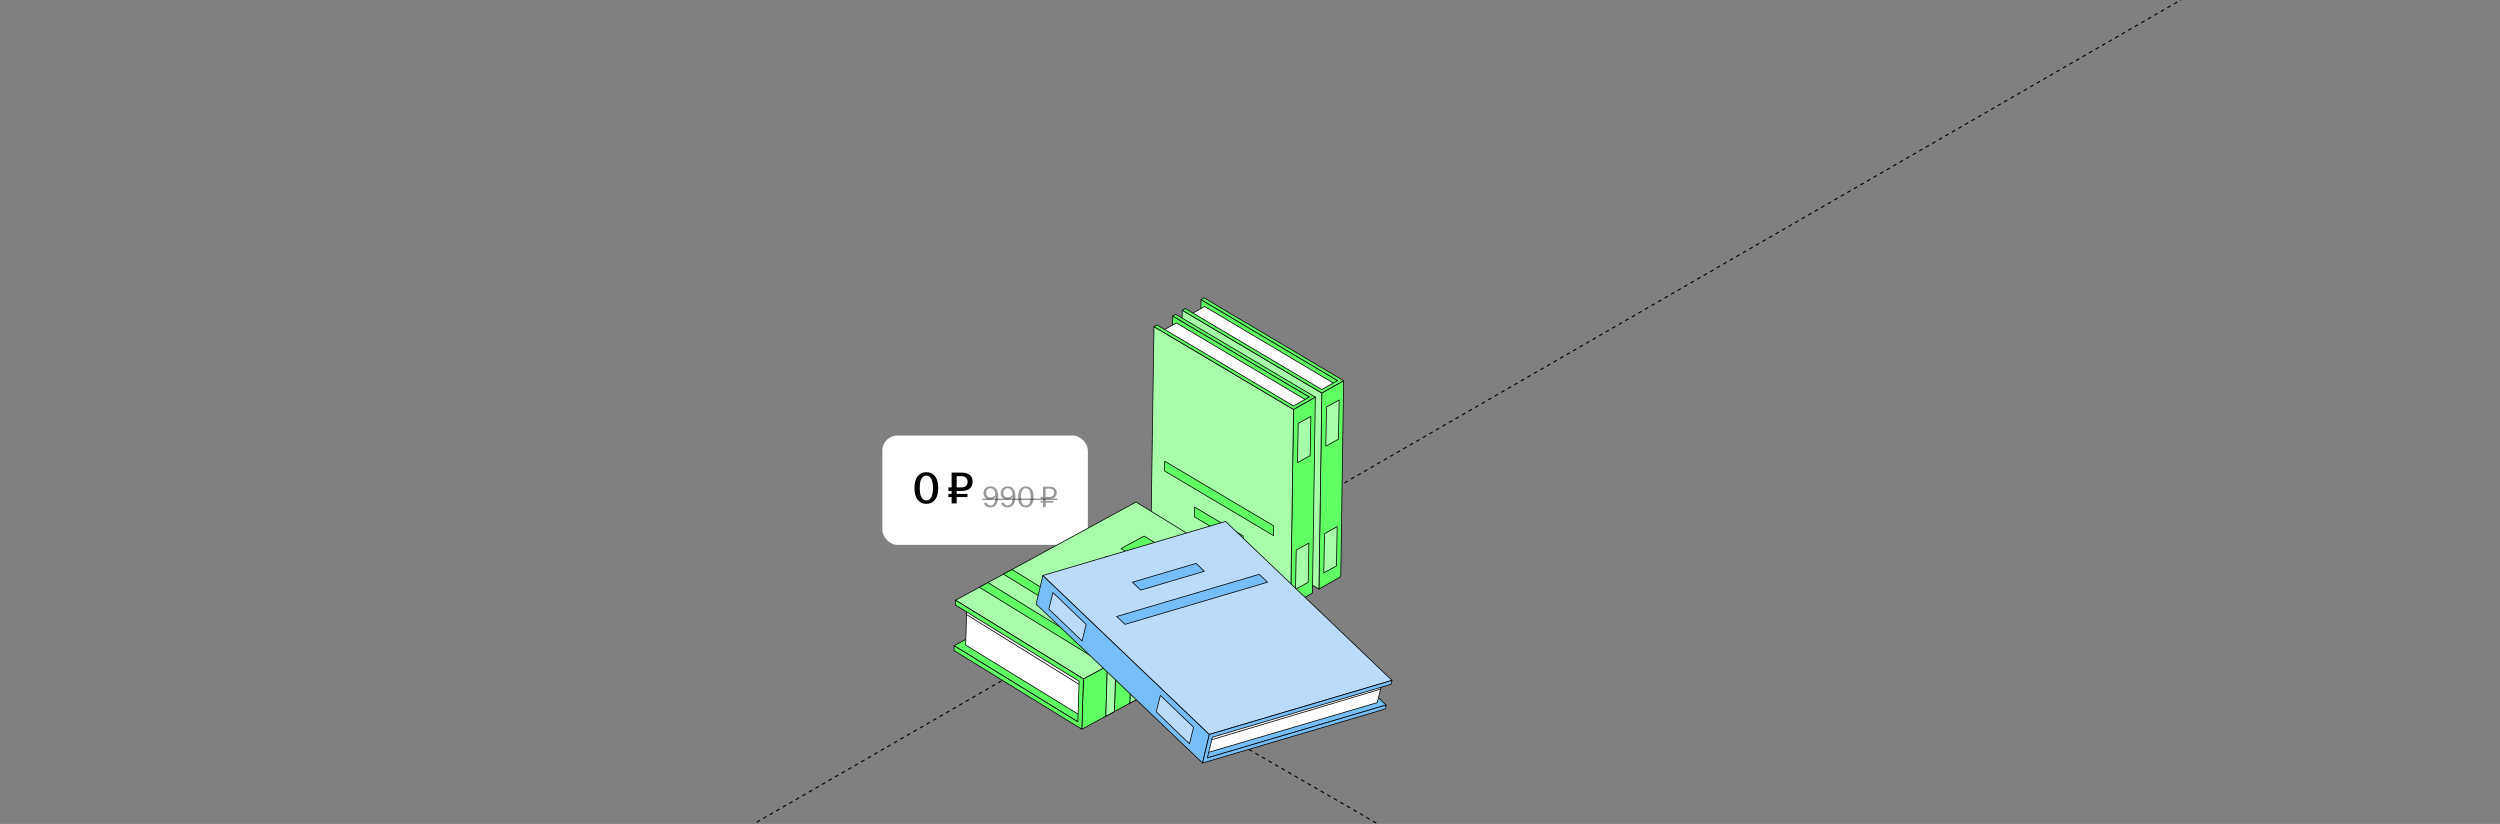 <?xml version="1.0" encoding="UTF-8"?> <svg xmlns="http://www.w3.org/2000/svg" width="1326" height="437" viewBox="0 0 1326 437" fill="none"><rect x="0" y="0" width="1326" height="437" fill="#808080" stroke="none"/><g clip-path="url(#clip0_642_1758)"><path d="M565.408 341.512L2472.58 1442.62" stroke="black" stroke-width="0.6" stroke-linejoin="round" stroke-dasharray="2 2"></path><path d="M-579.001 1002.11L1328.17 -99.001" stroke="black" stroke-width="0.6" stroke-linejoin="round" stroke-dasharray="2 2"></path><rect x="468" y="231" width="109" height="58" rx="8" fill="white"></rect><path d="M491.344 267.24C487.408 267.24 485.008 264.12 485.008 258.84C485.008 253.56 487.408 250.44 491.344 250.44C495.28 250.44 497.656 253.56 497.656 258.84C497.656 264.12 495.28 267.24 491.344 267.24ZM487.816 258.84C487.816 262.92 488.944 265.44 491.344 265.44C493.72 265.44 494.848 262.92 494.848 258.84C494.848 254.76 493.72 252.24 491.344 252.24C488.944 252.24 487.816 254.76 487.816 258.84ZM504.749 267V263.64H503.021V261.984H504.749V260.4H503.021V258.528H504.749V250.68H510.077C513.653 250.68 515.885 252.288 515.885 255.528C515.885 258.72 513.629 260.4 510.053 260.4H507.413V261.984H513.149V263.64H507.413V267H504.749ZM507.413 258.528H509.909C512.021 258.528 513.221 257.424 513.221 255.552C513.221 253.608 511.997 252.552 509.909 252.552H507.413V258.528Z" fill="black"></path><path d="M525.352 269.16C523.704 269.16 522.44 268.408 521.88 266.968L523.144 266.456C523.496 267.368 524.2 268.168 525.352 268.168C526.968 268.168 527.992 266.552 527.992 263.64V263.608C527.336 264.296 526.28 264.904 525 264.904C523.128 264.904 521.64 263.72 521.64 261.544C521.64 259.56 523.048 257.96 525.384 257.96C527.88 257.96 529.448 259.752 529.448 263.336C529.448 267.112 527.848 269.16 525.352 269.16ZM523.048 261.464C523.048 262.824 523.864 263.864 525.288 263.864C526.296 263.864 527.304 263.32 527.976 262.552C527.912 260.408 526.968 258.952 525.368 258.952C523.896 258.952 523.048 260.056 523.048 261.464ZM534.477 269.16C532.829 269.16 531.565 268.408 531.005 266.968L532.269 266.456C532.621 267.368 533.325 268.168 534.477 268.168C536.093 268.168 537.117 266.552 537.117 263.64V263.608C536.461 264.296 535.405 264.904 534.125 264.904C532.253 264.904 530.765 263.72 530.765 261.544C530.765 259.56 532.173 257.96 534.509 257.96C537.005 257.96 538.573 259.752 538.573 263.336C538.573 267.112 536.973 269.16 534.477 269.16ZM532.173 261.464C532.173 262.824 532.989 263.864 534.413 263.864C535.421 263.864 536.429 263.32 537.101 262.552C537.037 260.408 536.093 258.952 534.493 258.952C533.021 258.952 532.173 260.056 532.173 261.464ZM544.114 269.16C541.522 269.16 539.986 267 539.986 263.56C539.986 260.12 541.522 257.96 544.114 257.96C546.706 257.96 548.226 260.12 548.226 263.56C548.226 267 546.706 269.16 544.114 269.16ZM541.506 263.56C541.506 266.312 542.354 268.168 544.114 268.168C545.874 268.168 546.706 266.312 546.706 263.56C546.706 260.808 545.874 258.952 544.114 258.952C542.354 258.952 541.506 260.808 541.506 263.56ZM553.211 269V266.632H551.931V265.704H553.211V264.552H551.931V263.528H553.211V258.12H556.683C559.051 258.12 560.491 259.24 560.491 261.32C560.491 263.4 559.035 264.552 556.667 264.552H554.619V265.704H558.683V266.632H554.619V269H553.211ZM554.619 263.528H556.619C558.203 263.528 559.083 262.712 559.083 261.336C559.083 259.896 558.187 259.144 556.619 259.144H554.619V263.528Z" fill="black" fill-opacity="0.4"></path><path d="M521 264.44H560.811V265.24H521V264.44Z" fill="black" fill-opacity="0.4"></path><path d="M709.468 201.877L707.94 305.846L635.507 262.873L637.032 158.908L709.468 201.877Z" fill="#60FF64" stroke="black" stroke-width="0.4" stroke-linejoin="round"></path><path d="M634.616 175.408C634.616 175.408 647.475 187.086 651.578 190.893C642.997 186.392 637.005 183.248 637.005 183.248L633.534 174.404C634.18 175.003 634.619 175.408 634.619 175.408H634.616Z" fill="#60FF64" stroke="black" stroke-width="0.4" stroke-linejoin="round"></path><path d="M631.135 166.959L638.937 162.58L707.195 203.163L708.78 204.106L703.7 206.981L701.087 208.458L635.558 169.583L631.135 166.959Z" fill="white" stroke="black" stroke-width="0.4" stroke-linejoin="round"></path><path d="M712.658 201.915L711.134 305.883L699.558 312.427L701.086 208.458L712.658 201.915Z" fill="#60FF64" stroke="black" stroke-width="0.4" stroke-linejoin="round"></path><path d="M701.086 208.458L699.558 312.427L625.533 268.512L627.061 164.543L701.086 208.458Z" fill="#A7FFAA" stroke="black" stroke-width="0.4" stroke-linejoin="round"></path><path d="M638.633 158L712.658 201.915L709.807 203.528L708.779 204.106L703.699 206.981L701.086 208.458L635.557 169.583L631.134 166.959L627.061 164.543L628.663 163.642L632.74 166.058L636.142 168.079L701.096 206.61L702.103 206.042L707.194 203.164L708.218 202.582L709.463 201.877L637.031 158.909L638.633 158Z" fill="#60FF64" stroke="black" stroke-width="0.4" stroke-linejoin="round"></path><path d="M674.373 275.535L648.581 260.233L648.52 265.412L674.312 280.714L674.373 275.535Z" fill="#60FF64" stroke="black" stroke-width="0.4" stroke-linejoin="round"></path><path d="M690.541 270.206L632.76 235.928L632.699 241.107L690.48 275.385L690.541 270.206Z" fill="#60FF64" stroke="black" stroke-width="0.4" stroke-linejoin="round"></path><path d="M708.868 300.133L702.148 303.855L702.515 283.055L709.235 279.332L708.868 300.133Z" fill="#A7FFAA" stroke="black" stroke-width="0.4" stroke-linejoin="round"></path><path d="M709.923 232.951L703.206 236.673L703.574 215.869L710.294 212.147L709.923 232.951Z" fill="#A7FFAA" stroke="black" stroke-width="0.4" stroke-linejoin="round"></path><path d="M694.46 210.582L692.936 314.55L620.5 271.578L622.027 167.613L694.46 210.582Z" fill="#60FF64" stroke="black" stroke-width="0.4" stroke-linejoin="round"></path><path d="M619.612 184.116C619.612 184.116 632.471 195.794 636.574 199.601C627.993 195.099 622.001 191.955 622.001 191.955L618.53 183.112C619.176 183.711 619.615 184.116 619.615 184.116H619.612Z" fill="#60FF64" stroke="black" stroke-width="0.4" stroke-linejoin="round"></path><path d="M616.128 175.667L623.93 171.284L692.187 211.871L693.776 212.814L688.696 215.686L686.08 217.162L620.554 178.287L616.128 175.667Z" fill="white" stroke="black" stroke-width="0.4" stroke-linejoin="round"></path><path d="M697.652 210.619L696.128 314.587L684.555 321.131L686.08 217.166L697.652 210.619Z" fill="#60FF64" stroke="black" stroke-width="0.4" stroke-linejoin="round"></path><path d="M686.08 217.166L684.556 321.131L610.531 277.216L612.055 173.251L686.08 217.166Z" fill="#A7FFAA" stroke="black" stroke-width="0.4" stroke-linejoin="round"></path><path d="M623.627 166.704L697.655 210.622L694.804 212.232L693.776 212.814L688.696 215.685L686.079 217.162L620.554 178.287L616.127 175.667L612.054 173.247L613.657 172.346L617.733 174.762L621.14 176.783L686.093 215.315L687.1 214.746L692.187 211.871L693.211 211.289L694.46 210.585L622.028 167.613L623.627 166.704Z" fill="#60FF64" stroke="black" stroke-width="0.4" stroke-linejoin="round"></path><path d="M659.365 284.239L633.576 268.937L633.515 274.116L659.304 289.418L659.365 284.239Z" fill="#60FF64" stroke="black" stroke-width="0.4" stroke-linejoin="round"></path><path d="M675.538 278.91L617.754 244.632L617.693 249.811L675.477 284.089L675.538 278.91Z" fill="#60FF64" stroke="black" stroke-width="0.4" stroke-linejoin="round"></path><path d="M693.862 308.837L687.145 312.559L687.512 291.759L694.232 288.036L693.862 308.837Z" fill="#A7FFAA" stroke="black" stroke-width="0.4" stroke-linejoin="round"></path><path d="M694.92 241.655L688.199 245.377L688.57 224.573L695.287 220.854L694.92 241.655Z" fill="#A7FFAA" stroke="black" stroke-width="0.4" stroke-linejoin="round"></path><path d="M571.695 382.887L667.442 330.799L601.822 290.406L506.078 342.494L571.695 382.887Z" fill="#60FF64" stroke="black" stroke-width="0.4" stroke-linejoin="round"></path><path d="M523.02 328.318L512.761 322.006L512.196 342.143L571.821 378.769L574.016 380.117L574.506 364.345L574.639 360.096L523.02 328.318Z" fill="white" stroke="black" stroke-width="0.4" stroke-linejoin="round"></path><path d="M512.856 318.685L512.785 321.193L515.929 320.846L512.856 318.685Z" fill="#60FF64" stroke="black" stroke-width="0.4" stroke-linejoin="round"></path><path d="M512.761 322.006L512.652 325.977L517.025 328.689L518.069 329.339L520.706 330.972L572.315 362.984L574.506 364.345L574.639 360.096L523.02 328.318L512.761 322.006Z" fill="#F6F6F6" stroke="black" stroke-width="0.4" stroke-linejoin="round"></path><path d="M573.808 386.796L586.527 379.879L591.087 377.398L599.345 372.907L603.904 370.423L669.555 334.712L670.386 308.008L649.167 319.549L604.575 343.81L600.032 346.281L591.794 350.762L587.255 353.229L574.638 360.096L574.505 364.345L574.015 380.117L573.971 381.648L573.964 381.811L573.808 386.796Z" fill="#60FF64" stroke="black" stroke-width="0.4" stroke-linejoin="round"></path><path d="M506.826 318.352L512.761 322.006L523.02 328.318L527.297 330.952L574.638 360.096L587.255 353.229L591.794 350.762L600.032 346.281L604.575 343.81L649.167 319.549L670.386 308.008L602.571 266.267L536.76 302.067L532.221 304.533L523.986 309.015L519.447 311.485L506.826 318.352Z" fill="#A7FFAA" stroke="black" stroke-width="0.4" stroke-linejoin="round"></path><path d="M506 345.052L573.808 386.796L573.965 381.811L574.016 380.117L574.506 364.345L574.639 360.095L523.02 328.318L512.761 322.006L506.827 318.352L506.749 320.917L512.69 324.575L521.54 330.019L572.366 361.307L572.315 362.984L571.821 378.769L571.774 380.457L571.695 382.887L506.078 342.493L506 345.052Z" fill="#60FF64" stroke="black" stroke-width="0.4" stroke-linejoin="round"></path><path d="M519.446 311.485L539.917 324.085L587.258 353.229L587.34 353.28L586.683 374.734L586.527 379.882L591.086 377.401L591.246 372.253L591.899 350.823L591.835 350.786L591.797 350.762L544.456 321.615L523.986 309.015L519.446 311.485Z" fill="#60FF64" stroke="black" stroke-width="0.4" stroke-linejoin="round"></path><path d="M532.221 304.533L552.688 317.133L600.032 346.281L600.134 346.345L600.151 346.355L599.498 367.758L599.342 372.907L603.901 370.423L604.061 365.278L604.711 343.895L604.571 343.81L557.227 314.666L536.756 302.066L532.217 304.533H532.221Z" fill="#60FF64" stroke="black" stroke-width="0.4" stroke-linejoin="round"></path><path d="M622.582 308.164L594.592 290.936L606.841 284.318L634.828 301.546L622.582 308.164Z" fill="#60FF64" stroke="black" stroke-width="0.4" stroke-linejoin="round"></path><path d="M611.537 314.132L583.546 296.904L586.854 295.118L614.841 312.346L611.537 314.132Z" fill="#60FF64" stroke="black" stroke-width="0.4" stroke-linejoin="round"></path><path d="M602.945 318.774L574.958 301.546L578.262 299.76L606.249 316.991L602.945 318.774Z" fill="#60FF64" stroke="black" stroke-width="0.4" stroke-linejoin="round"></path><path d="M594.353 323.418L566.366 306.187L569.67 304.4L597.657 321.631L594.353 323.418Z" fill="#60FF64" stroke="black" stroke-width="0.4" stroke-linejoin="round"></path><path d="M599.502 367.758L599.345 372.906L603.905 370.422L604.065 365.278L604.715 343.895L600.138 346.345L600.155 346.355L599.502 367.758Z" fill="#A7FFAA" stroke="black" stroke-width="0.4" stroke-linejoin="round"></path><path d="M586.684 374.734L586.527 379.879L591.087 377.398L591.247 372.25L591.896 350.823L591.832 350.782L587.255 353.229L587.337 353.28L586.684 374.73V374.734Z" fill="#A7FFAA" stroke="black" stroke-width="0.4" stroke-linejoin="round"></path><path d="M640.407 401.992L552.138 317.694L646.94 289.65L735.205 373.944L640.407 401.992Z" fill="#75BEF7" stroke="black" stroke-width="0.4" stroke-linejoin="round"></path><path d="M722.931 358.693C722.931 358.693 702.617 360.438 696.063 360.932C706.785 357.138 714.278 354.49 714.278 354.49L724.659 358.56C723.628 358.638 722.927 358.689 722.927 358.689L722.931 358.693Z" fill="#75BEF7" stroke="black" stroke-width="0.4" stroke-linejoin="round"></path><path d="M732.982 362.439L730.526 372.654L641.11 399.007L639.035 399.62L640.614 392.954L641.43 389.524L727.191 364.154L732.982 362.439Z" fill="white" stroke="black" stroke-width="0.4" stroke-linejoin="round"></path><path d="M732.982 362.439L732.244 365.505L728.406 366.655L642.696 392.331L640.614 392.954L641.43 389.524L727.191 364.154L732.982 362.439Z" fill="#F6F6F6" stroke="black" stroke-width="0.4" stroke-linejoin="round"></path><path d="M637.823 404.707L549.558 320.413L553.164 305.23L641.43 389.524L637.823 404.707Z" fill="#75BEF7" stroke="black" stroke-width="0.4" stroke-linejoin="round"></path><path d="M641.431 389.524L553.166 305.23L650.046 276.566L738.312 360.864L641.431 389.524Z" fill="#B9DCFC" stroke="black" stroke-width="0.4" stroke-linejoin="round"></path><path d="M734.708 376.046L637.824 404.707L638.712 400.971L639.035 399.62L640.614 392.954L641.431 389.524L727.192 364.154L732.983 362.439L738.312 360.864L737.811 362.963L732.476 364.542L728.022 365.859L643.01 391.008L642.697 392.332L641.111 399.008L640.794 400.352L640.407 401.988L735.205 373.944L734.708 376.046Z" fill="#75BEF7" stroke="black" stroke-width="0.4" stroke-linejoin="round"></path><path d="M605.022 312.995L638.776 303.008L634.367 298.823L600.612 308.81L605.022 312.995Z" fill="#75BEF7" stroke="black" stroke-width="0.4" stroke-linejoin="round"></path><path d="M596.699 331.165L672.323 308.793L667.913 304.608L592.289 326.98L596.699 331.165Z" fill="#75BEF7" stroke="black" stroke-width="0.4" stroke-linejoin="round"></path><path d="M556.316 323.05L558.474 314.295L576.086 331.217L573.925 339.972L556.316 323.05Z" fill="#B9DCFC" stroke="black" stroke-width="0.4" stroke-linejoin="round"></path><path d="M613.294 377.584L615.454 368.829L633.066 385.751L630.906 394.506L613.294 377.584Z" fill="#B9DCFC" stroke="black" stroke-width="0.4" stroke-linejoin="round"></path></g><defs><clipPath id="clip0_642_1758"><rect width="1326" height="437" rx="16" fill="white"></rect></clipPath></defs></svg> 